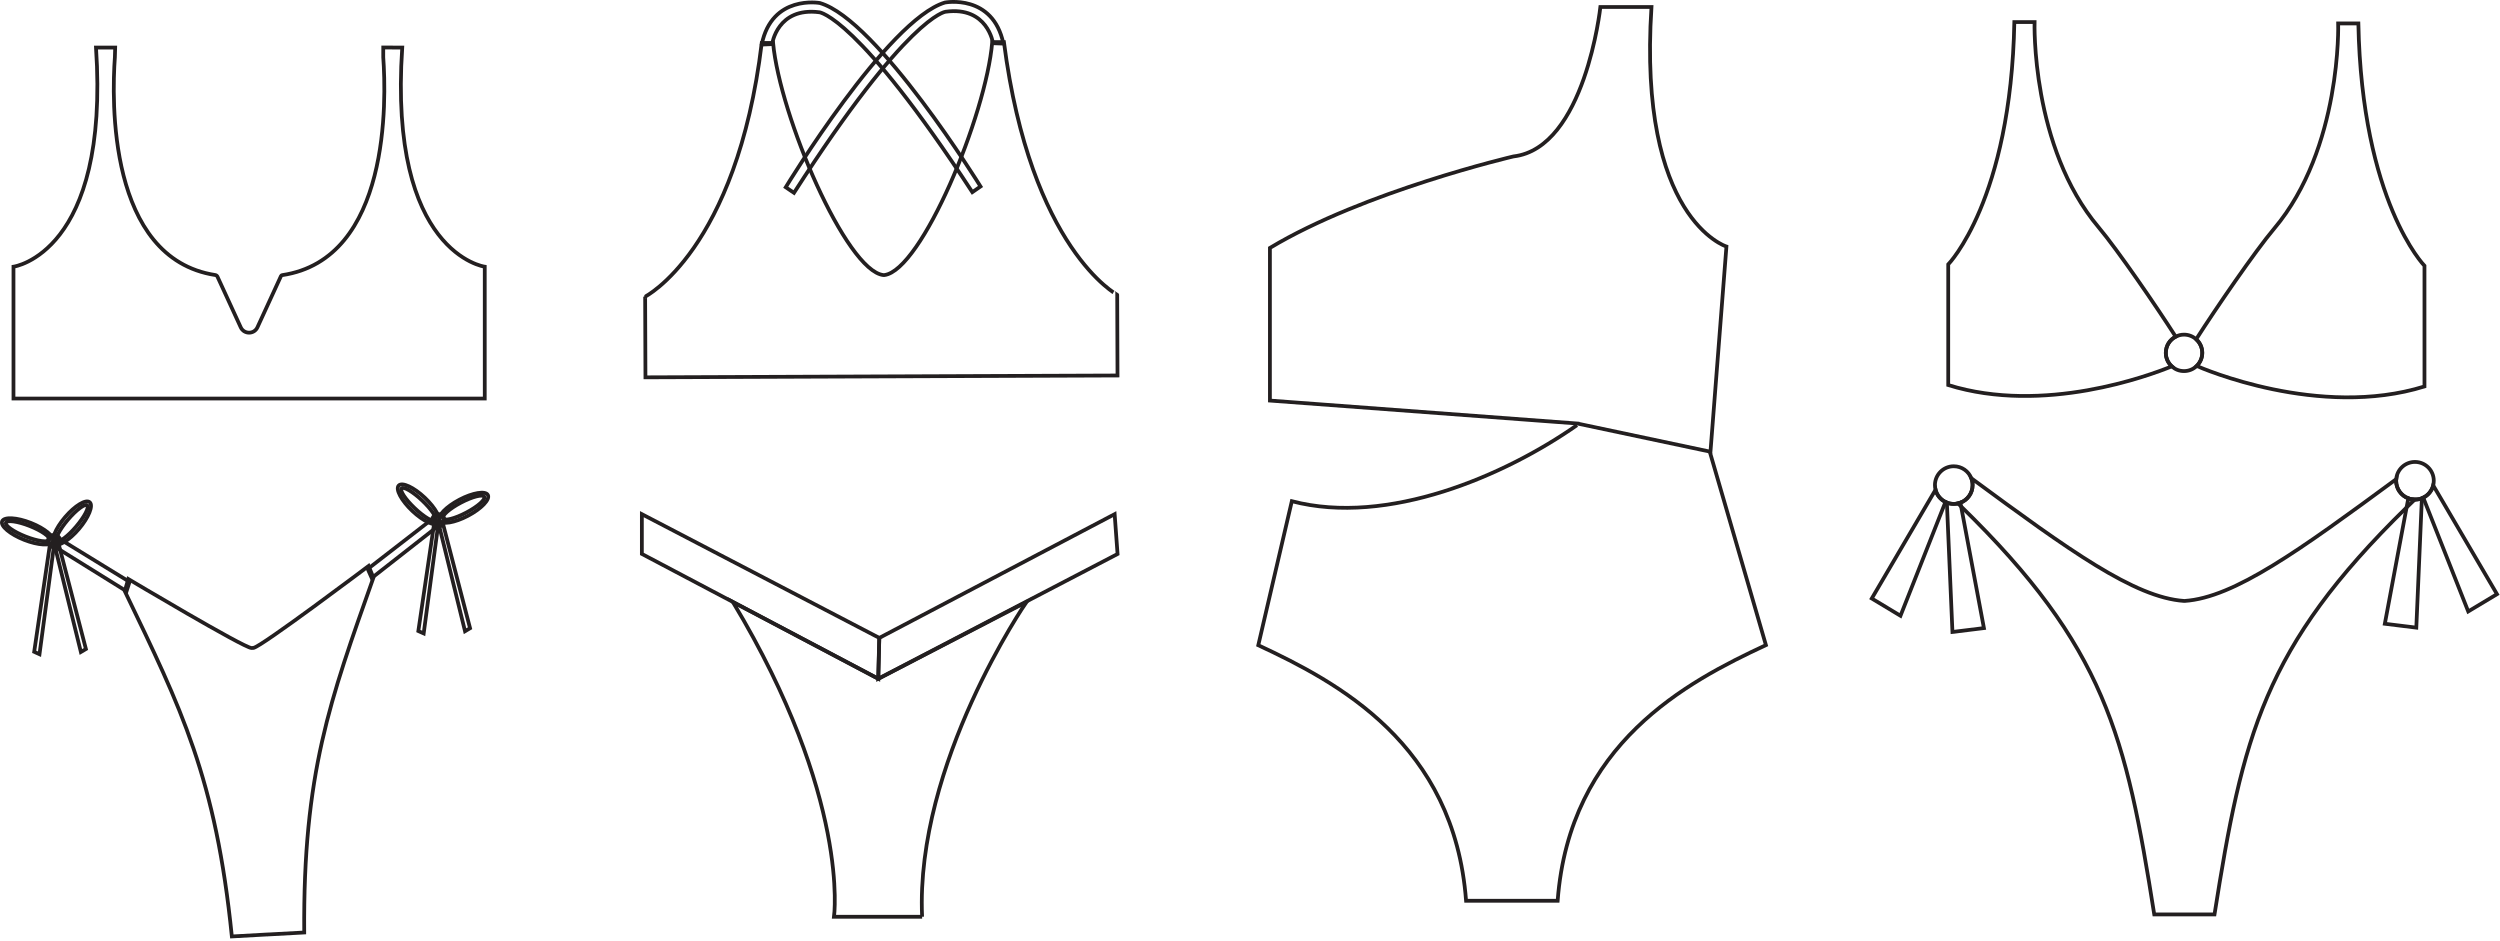 <svg xmlns="http://www.w3.org/2000/svg" fill="none" viewBox="0 0 664 250" height="250" width="664">
<g clip-path="url(#clip0_8308_138)">
<path stroke-miterlimit="10" stroke="#231F20" d="M104.24 12.63H106.83C103.15 67.33 128.75 70.84 128.75 70.84V105.85H66.17H3.58V70.84C3.58 70.84 29.18 67.34 25.5 12.63H28.07H30.59L30.51 15.24C29.71 26.26 28.55 68.62 57.18 73.05C57.43 73.09 57.64 73.25 57.75 73.47L63.94 86.94C64.81 88.83 67.5 88.83 68.37 86.94L74.64 73.29C74.69 73.18 74.8 73.1 74.92 73.08C103.76 68.82 102.59 26.28 101.79 15.23V12.62H104.22L104.24 12.63Z"></path>
<path stroke-miterlimit="10" stroke="#231F20" d="M233.24 180.28L296.82 147.14L296.05 136.56L233.54 169.43L233.24 180.28Z"></path>
<path stroke-miterlimit="10" stroke="#231F20" d="M170.48 136.56L233.54 169.43L233.29 180.28L170.48 147.12V136.56Z"></path>
<path stroke-miterlimit="10" stroke="#231F20" d="M244.92 243.49H221.51C221.51 243.49 225.92 211.99 194.66 159.89L233.29 180.29L272.63 159.89C272.63 159.89 243.08 202.73 244.91 243.49H244.92Z"></path>
<path stroke-miterlimit="10" stroke="#231F20" d="M454.18 120.2L469.03 171.34C448.02 181.13 416.84 197.48 413.71 239.24H389.39C386.26 197.48 355.16 181.16 334.2 171.37L343.11 133.12C368.55 139.79 399.72 126.33 418.84 112.93"></path>
<path stroke-miterlimit="10" stroke="#231F20" d="M419.01 112.49L337.29 106.39V65.85C362.29 50.82 401.96 41.55 401.96 41.55C421.01 39.35 425.06 1.86 425.06 1.86H438.63C434.98 58.16 458.54 65.48 458.54 65.48L454.3 119.98L419.01 112.5V112.49Z"></path>
<path stroke-miterlimit="10" stroke="#231F20" d="M34.41 154.55L33.61 157.04L14.45 145.14L15.29 142.81L34.41 154.55Z"></path>
<path stroke-miterlimit="10" stroke="#231F20" d="M14.065 143.801C14.556 142.558 11.931 140.356 8.202 138.883C4.472 137.411 1.051 137.224 0.56 138.467C0.069 139.711 2.694 141.912 6.424 143.385C10.153 144.858 13.574 145.044 14.065 143.801Z"></path>
<path stroke-miterlimit="10" stroke="#231F20" d="M13.106 143.378C13.41 142.607 11.075 140.963 7.89 139.705C4.705 138.448 1.877 138.053 1.573 138.823C1.268 139.594 3.603 141.238 6.788 142.496C9.973 143.753 12.801 144.148 13.106 143.378Z"></path>
<path stroke-miterlimit="10" stroke="#231F20" d="M20.965 140.493C23.562 137.439 24.843 134.261 23.825 133.395C22.807 132.529 19.875 134.303 17.278 137.357C14.68 140.412 13.4 143.59 14.418 144.456C15.436 145.321 18.367 143.547 20.965 140.493Z"></path>
<path stroke-miterlimit="10" stroke="#231F20" d="M20.221 139.852C22.439 137.244 23.754 134.717 23.156 134.209C22.559 133.701 20.276 135.404 18.058 138.012C15.839 140.621 14.525 143.147 15.123 143.655C15.72 144.163 18.003 142.461 20.221 139.852Z"></path>
<path stroke-miterlimit="10" stroke="#231F20" d="M13.31 144.27L14.41 144.4L10.49 173.76L9.08 173.12L13.31 144.27Z"></path>
<path stroke-miterlimit="10" stroke="#231F20" d="M15.49 144.15L14.41 144.4L21.48 173.17L22.82 172.38L15.49 144.15Z"></path>
<path stroke-miterlimit="10" stroke="#231F20" d="M14.38 145.38C15.291 145.38 16.03 144.641 16.03 143.73C16.03 142.819 15.291 142.08 14.38 142.08C13.469 142.08 12.73 142.819 12.73 143.73C12.73 144.641 13.469 145.38 14.38 145.38Z"></path>
<path stroke-miterlimit="10" stroke="#231F20" d="M97.67 151.13L98.73 153.52L116.49 139.61L115.4 137.4L97.67 151.13Z"></path>
<path stroke-miterlimit="10" stroke="#231F20" d="M67.34 172.07C69.33 171.84 97.9 150.32 97.9 150.32L99.18 153.43C87.62 186.03 80.49 205.46 80.8 247.67L71.46 248.18H71.22L71.16 248.2H70.92L61.58 248.72C57.33 206.71 48.14 188.18 33.14 157.01L34.07 153.78C34.07 153.78 64.8 172.09 66.8 172.11L67.33 172.08L67.34 172.07Z"></path>
<path stroke-miterlimit="10" stroke="#231F20" d="M124.28 136.999C127.829 135.132 130.201 132.66 129.579 131.477C128.956 130.294 125.575 130.849 122.027 132.716C118.478 134.583 116.106 137.055 116.729 138.238C117.351 139.421 120.732 138.866 124.28 136.999Z"></path>
<path stroke-miterlimit="10" stroke="#231F20" d="M123.836 136.149C126.866 134.555 129.01 132.668 128.624 131.935C128.239 131.202 125.469 131.9 122.439 133.494C119.409 135.088 117.265 136.975 117.65 137.708C118.036 138.441 120.805 137.743 123.836 136.149Z"></path>
<path stroke-miterlimit="10" stroke="#231F20" d="M116.444 138.939C117.363 137.969 115.747 134.947 112.836 132.191C109.924 129.435 106.818 127.987 105.9 128.957C104.981 129.928 106.596 132.949 109.508 135.706C112.42 138.462 115.525 139.91 116.444 138.939Z"></path>
<path stroke-miterlimit="10" stroke="#231F20" d="M115.665 138.239C116.204 137.669 114.626 135.299 112.139 132.945C109.652 130.591 107.199 129.145 106.66 129.714C106.121 130.284 107.7 132.654 110.186 135.008C112.673 137.362 115.126 138.809 115.665 138.239Z"></path>
<path stroke-miterlimit="10" stroke="#231F20" d="M117.53 138.63L116.45 138.88L123.51 167.65L124.85 166.86L117.53 138.63Z"></path>
<path stroke-miterlimit="10" stroke="#231F20" d="M115.35 138.74L116.45 138.88L112.53 168.24L111.11 167.6L115.35 138.74Z"></path>
<path stroke-miterlimit="10" stroke="#231F20" d="M116.41 139.86C117.321 139.86 118.06 139.121 118.06 138.21C118.06 137.298 117.321 136.56 116.41 136.56C115.499 136.56 114.76 137.298 114.76 138.21C114.76 139.121 115.499 139.86 116.41 139.86Z"></path>
<path stroke-miterlimit="10" stroke="#231F20" d="M266.5 11.58L263.75 11.48C263.75 11.48 262.32 1.58 251.12 3.12C251.12 3.12 241.02 4.25 210.88 51.22L208.69 49.73C208.69 49.73 235.7 5.24 250.98 0.67C250.98 0.67 263.72 -1.75 266.5 11.58Z"></path>
<path stroke-miterlimit="10" stroke="#231F20" d="M202.32 11.84L205.07 11.72C205.07 11.72 206.42 1.81 217.63 3.26C217.63 3.26 227.74 4.31 258.25 51.04L260.43 49.53C260.43 49.53 233.07 5.25 217.75 0.8C217.75 0.8 204.99 -1.52 202.31 11.83L202.32 11.84Z"></path>
<path stroke-miterlimit="10" stroke="#231F20" d="M234.97 99.97L296.81 99.73L296.73 78.3C296.9 78.37 273.76 66.32 266.64 11.17H263.54C261.89 30.67 244.76 71.82 234.88 73.06H234.86H234.64H234.62C224.73 71.89 207.14 30.89 205.33 11.41H202.32C195.64 66.63 171.18 78.86 171.35 78.79L171.43 100.22L234.92 99.97H234.97Z"></path>
<path stroke-miterlimit="10" stroke="#231F20" d="M641.35 132.69C640.62 133.39 639.9 134.09 639.19 134.78C601.14 171.98 595.66 195.52 588.17 242.87H572.17C564.67 195.41 559.18 171.86 520.87 134.51C520.6 134.25 520.33 133.98 520.05 133.71C520.27 133.66 520.48 133.6 520.68 133.52C522.58 132.81 523.92 130.98 523.92 128.84C523.92 128.2 523.8 127.59 523.58 127.02C549.44 146.06 566.88 158.72 580.1 159.61H580.24C593.4 158.73 610.76 146.16 636.44 127.26C636.42 127.4 636.41 127.54 636.41 127.69C636.41 129.83 637.76 131.66 639.65 132.36C640.18 132.57 640.75 132.68 641.35 132.69Z"></path>
<path stroke-miterlimit="10" stroke="#231F20" d="M526.93 166.82L518.57 167.85L517.09 133.5C517.66 133.72 518.27 133.84 518.92 133.84C519.31 133.84 519.69 133.8 520.05 133.71C520.27 133.66 520.48 133.6 520.68 133.52L520.87 134.51L526.93 166.82Z"></path>
<path stroke-miterlimit="10" stroke="#231F20" d="M516.71 133.32L504.77 163.55L497.14 158.96L514.08 130.07C514.43 131.5 515.41 132.68 516.71 133.32Z"></path>
<path stroke-miterlimit="10" stroke="#231F20" d="M523.92 128.84C523.92 130.98 522.58 132.81 520.68 133.52C520.48 133.6 520.27 133.66 520.05 133.71C519.69 133.8 519.31 133.84 518.92 133.84C518.27 133.84 517.66 133.72 517.09 133.5C516.96 133.44 516.83 133.39 516.71 133.32C515.41 132.68 514.43 131.5 514.08 130.07C513.97 129.68 513.92 129.26 513.92 128.84C513.92 126.08 516.16 123.84 518.92 123.84C521.05 123.84 522.85 125.16 523.58 127.02C523.8 127.59 523.92 128.2 523.92 128.84Z"></path>
<path stroke-miterlimit="10" stroke="#231F20" d="M643.25 132.34L641.77 166.7L633.41 165.67L639.19 134.78L639.65 132.36C640.18 132.57 640.75 132.68 641.35 132.69H641.41C642.06 132.69 642.68 132.57 643.25 132.34Z"></path>
<path stroke-miterlimit="10" stroke="#231F20" d="M663.2 157.81L655.56 162.4L643.62 132.18C644.92 131.54 645.9 130.35 646.26 128.92L663.2 157.81Z"></path>
<path stroke-miterlimit="10" stroke="#231F20" d="M646.41 127.69C646.41 128.11 646.36 128.53 646.26 128.92C645.9 130.35 644.92 131.54 643.62 132.18C643.5 132.24 643.38 132.29 643.25 132.34C642.68 132.57 642.06 132.69 641.41 132.69H641.35C640.75 132.68 640.18 132.57 639.65 132.36C637.76 131.66 636.41 129.83 636.41 127.69C636.41 127.54 636.42 127.4 636.44 127.26C636.65 124.69 638.8 122.69 641.41 122.69C644.18 122.69 646.41 124.92 646.41 127.69Z"></path>
<path stroke-miterlimit="10" stroke="#231F20" d="M643.94 70.59V102.64C615.98 111.33 584.73 97.77 583.44 97.2C584.35 96.32 584.92 95.08 584.92 93.72C584.92 92.36 584.34 91.08 583.4 90.21V89.96C588.42 82.1 598.95 66.72 604 60.74C622.02 39.38 621.02 6.22 621.02 6.22H626.38C627.3 53.58 643.94 70.59 643.94 70.59Z"></path>
<path stroke-miterlimit="10" stroke="#231F20" d="M576.83 97.3C570.86 99.74 542.82 110.16 517.45 102.27V70.22C517.45 70.22 534.1 53.22 535.01 5.86H540.38C540.38 5.86 539.38 39.02 557.4 60.38C562.4 66.32 572.82 81.51 577.87 89.42C576.31 90.21 575.24 91.84 575.24 93.72C575.24 95.14 575.85 96.42 576.83 97.3Z"></path>
<path stroke-miterlimit="10" stroke="#231F20" d="M584.92 93.72C584.92 95.08 584.35 96.32 583.44 97.2C582.57 98.04 581.39 98.56 580.08 98.56C578.77 98.56 577.69 98.09 576.83 97.3C575.85 96.42 575.24 95.14 575.24 93.72C575.24 91.84 576.31 90.21 577.87 89.42C578.53 89.07 579.28 88.88 580.08 88.88C581.37 88.88 582.53 89.38 583.4 90.21C584.34 91.08 584.92 92.33 584.92 93.72Z"></path>
</g>
<defs>
<clipPath id="clip0_8308_138">
<rect fill="white" height="249.25" width="663.88"></rect>
</clipPath>
</defs>
</svg>
